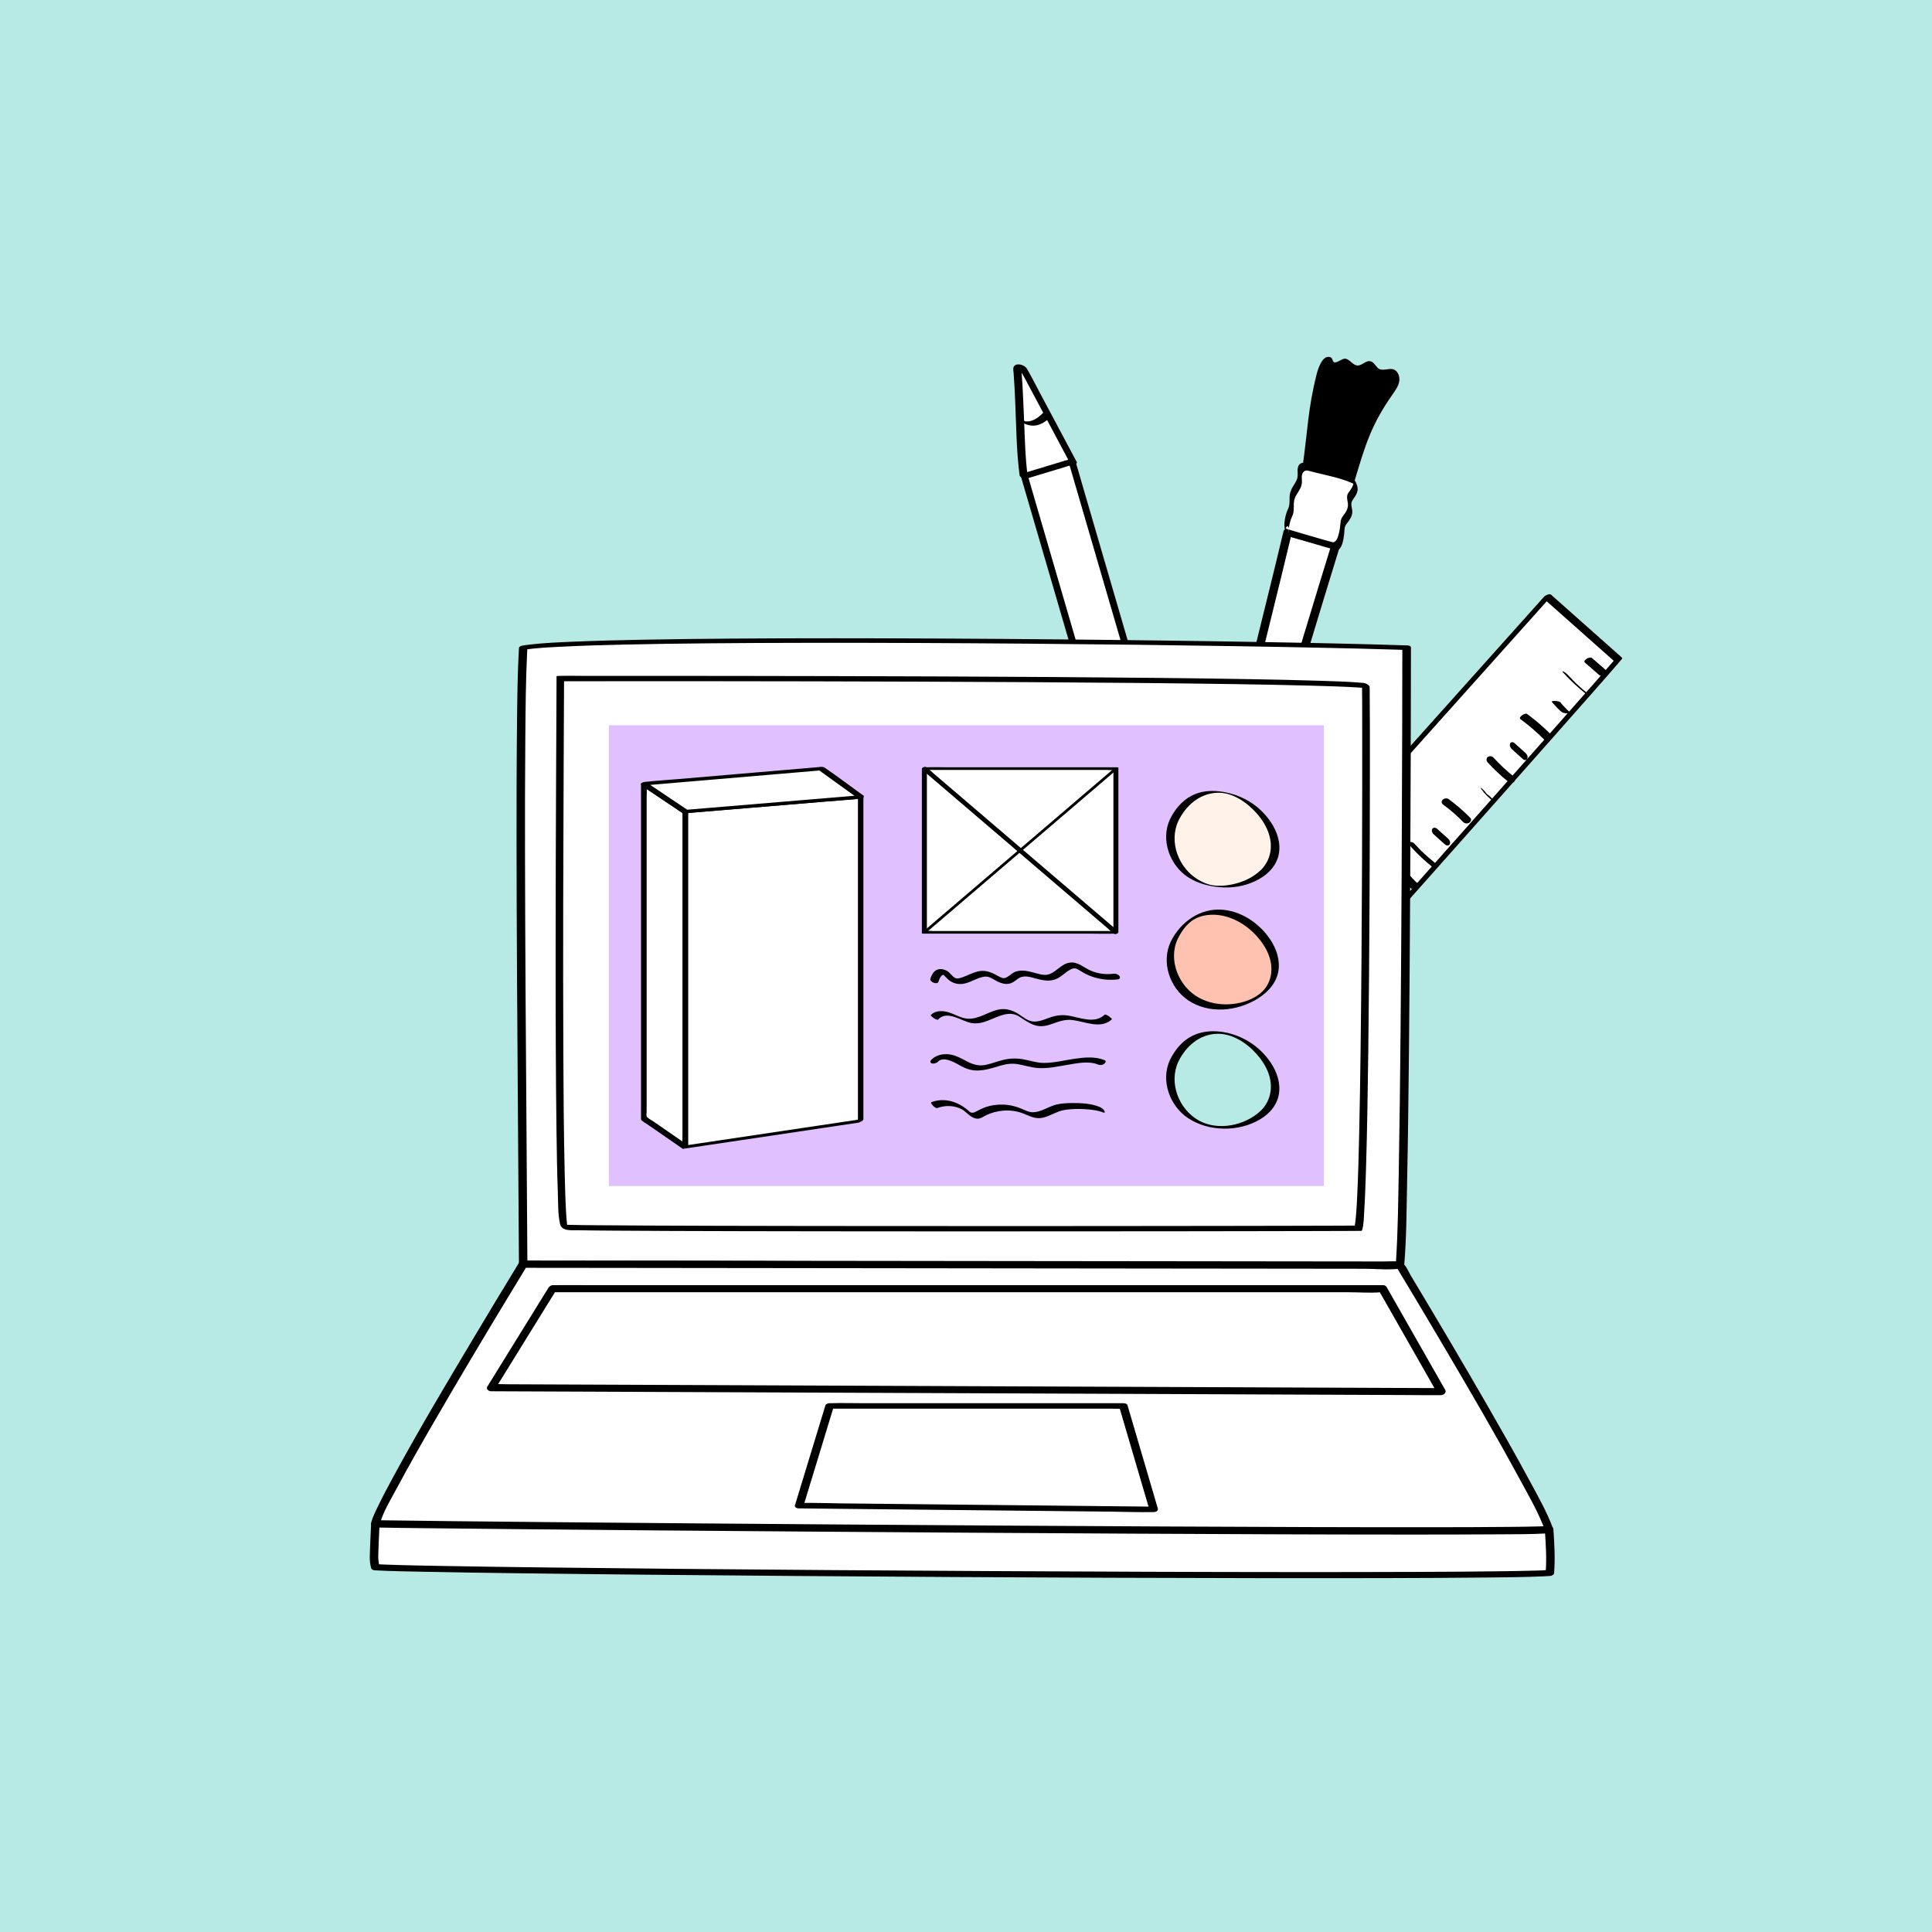 <?xml version="1.0" encoding="UTF-8"?>
<svg id="Layer_1" data-name="Layer 1" xmlns="http://www.w3.org/2000/svg" viewBox="0 0 900 900">
  <defs>
    <style>
      .cls-1 {
        fill: #ffc1b0;
      }

      .cls-2 {
        fill: #fff;
      }

      .cls-3 {
        fill: #e0c0ff;
      }

      .cls-4 {
        fill: #b7eae5;
      }

      .cls-5 {
        fill: #fff3e9;
      }
    </style>
  </defs>
  <rect class="cls-4" width="900" height="900"/>
  <g>
    <g>
      <g>
        <g>
          <rect class="cls-2" x="511.02" y="212.26" width="23.2" height="247.78" transform="translate(-73.21 159.76) rotate(-16.26)"/>
          <path d="M548.04,459.04c-.74-2.53-1.47-5.05-2.21-7.58-1.98-6.8-3.97-13.6-5.95-20.41-2.88-9.88-5.76-19.76-8.64-29.64-3.45-11.82-6.89-23.64-10.34-35.46-3.69-12.65-7.38-25.3-11.07-37.95-3.57-12.24-7.14-24.49-10.71-36.73-3.13-10.72-6.25-21.45-9.38-32.17-2.35-8.07-4.71-16.14-7.06-24.22-1.23-4.22-2.46-8.44-3.69-12.66-.08-.26-.29-.67-.27-.94,0-.07-.05-.18-.11-.08.13-.21,1.24-.36,1.46-.43,5.56-1.62,11.11-3.23,16.67-4.85,1.38-.4,2.75-.8,4.13-1.2-1.22-.49-2.44-.98-3.65-1.47.74,2.53,1.47,5.05,2.21,7.58,1.98,6.8,3.97,13.6,5.95,20.41,2.88,9.88,5.76,19.76,8.64,29.64,3.45,11.82,6.89,23.64,10.34,35.46,3.69,12.65,7.38,25.3,11.07,37.95,3.57,12.24,7.14,24.49,10.71,36.73,3.13,10.72,6.25,21.45,9.38,32.17,2.35,8.07,4.71,16.14,7.06,24.22,1.23,4.22,2.46,8.44,3.69,12.66.08.26.29.67.27.94,0,.07.05.18.11.08-.13.21-1.24.36-1.46.43-5.56,1.62-11.11,3.23-16.67,4.85-1.38.4-2.75.8-4.13,1.2-.33.1,1.1.75,1.2.79.54.23,1.74.89,2.37.71,6.49-1.89,12.99-3.78,19.48-5.66.93-.27,1.86-.54,2.79-.81l.09-.04c-.62-2.13-1.24-4.26-1.86-6.39-1.68-5.77-3.36-11.53-5.05-17.3-2.5-8.56-4.99-17.11-7.49-25.67-3.03-10.4-6.07-20.8-9.1-31.21-3.32-11.39-6.64-22.78-9.97-34.17-3.35-11.5-6.71-22.99-10.06-34.49-3.13-10.72-6.25-21.44-9.38-32.16-2.65-9.09-5.3-18.18-7.95-27.27-1.9-6.51-3.8-13.03-5.7-19.54-.9-3.09-1.75-6.2-2.7-9.27-.04-.13-.08-.26-.11-.39-.18-.62-3.07-1.64-3.65-1.47-6.49,1.89-12.99,3.78-19.48,5.66-.93.27-1.86.54-2.79.81l-.09.04c.62,2.13,1.24,4.26,1.86,6.39,1.68,5.77,3.36,11.53,5.05,17.3,2.5,8.56,4.99,17.11,7.49,25.67,3.03,10.4,6.07,20.8,9.1,31.21,3.32,11.39,6.64,22.78,9.97,34.17,3.35,11.5,6.71,22.99,10.06,34.49,3.13,10.72,6.25,21.44,9.38,32.16,2.65,9.09,5.3,18.18,7.95,27.27,1.9,6.51,3.8,13.03,5.7,19.54.9,3.09,1.75,6.2,2.7,9.27.04.13.08.26.11.39.14.47,1.38.8,1.78.95.16.06,1.97.52,1.96.48Z"/>
        </g>
        <g>
          <path class="cls-2" d="M476.89,221.88c-1.53-11.42-1.87-37.92-2.93-49.35-.16-1.73,1.91-2.36,2.74-.84l23.08,43.26-22.89,6.92Z"/>
          <path d="M478.78,222.33c-1.23-9.33-1.39-18.83-1.79-28.22-.21-4.93-.41-9.86-.69-14.78-.11-1.97-.29-3.94-.41-5.91-.03-.44.13-.8.15-1.2l.15-.14c.51-.34.08-.52-1.28-.53,0,0,0,0,0,0,.01.09.11.19.15.28.56,1.45,1.52,2.85,2.25,4.22,1.39,2.61,2.79,5.23,4.18,7.84,3.41,6.39,6.82,12.79,10.23,19.18,2.09,3.91,4.18,7.83,6.26,11.74l.32-.88c-6.67,2.02-13.33,4.03-20,6.05-.96.29-1.93.58-2.89.87-.88.27-.2,1.11.23,1.44.68.52,1.83.9,2.69.64,6.67-2.02,13.33-4.03,20-6.05.96-.29,1.93-.58,2.89-.87.44-.13.53-.5.32-.88-5.43-10.17-10.85-20.35-16.28-30.52-2.23-4.17-4.37-8.41-6.69-12.53-.69-1.22-1.91-1.99-3.28-2.25-1.08-.2-2.45-.09-3.03.99-.45.84-.17,1.96-.09,2.86.37,4.65.57,9.32.77,13.98.49,11.24.55,22.62,2.03,33.79.17,1.25,3.97,2.24,3.79.88Z"/>
        </g>
        <path d="M485.92,192.3c-1.7,1.8-3.77,3.38-6.24,3.9-.79.17-1.68.16-2.24.06-.07-.01-.46-.12-.05,0-.07-.02-.15-.04-.22-.06.53.19.14.05.04,0,.11.05.45.2.15.06-.21-.1.48.27.15.07.11.07.34.24.11.06-.16-.12.26.23.05.04-.07-.07-.15-.13-.23-.19-.68-.6-1.67-1.05-2.56-1.22-.17-.03-.59-.13-.68.07s.28.49.38.58c1.95,1.71,4.83,2.82,7.43,2.58,3-.28,5.52-2.11,7.54-4.24.32-.34-1.41-1.24-1.59-1.32-.41-.19-1.61-.84-2.03-.4h0Z"/>
        <g>
          <path class="cls-2" d="M546.16,458.32c.48,2.31,2.14,7.34,2.86,9.8,1.69-.03,21.08-5.9,22.34-6.26-.78-2.68-2.11-7.25-2.92-10.02-4.82,1.4-22.27,6.48-22.27,6.48Z"/>
          <path d="M544.37,458.26c.71,3.33,1.9,6.55,2.86,9.8.27.91,1.14,1.86,2.17,1.82,1.47-.07,2.96-.58,4.37-.95,2.43-.65,4.86-1.35,7.28-2.05,3.72-1.08,7.42-2.21,11.13-3.29.7-.2,1.19-.91.97-1.65-.97-3.34-1.95-6.68-2.92-10.02-.3-1.02-1.44-2.12-2.62-1.78-7.42,2.16-14.85,4.32-22.27,6.48-2.26.66-.24,3.97,1.65,3.42,7.42-2.16,14.85-4.32,22.27-6.48-.87-.59-1.74-1.18-2.62-1.78.97,3.34,1.95,6.68,2.92,10.02l.97-1.65c-3.63,1.06-7.25,2.16-10.88,3.22-2.4.7-4.81,1.39-7.23,2.05-.89.24-1.77.48-2.66.69-.31.07-.61.14-.92.21s-.74.08-.21.06c.72.61,1.45,1.21,2.17,1.82-.96-3.26-2.15-6.48-2.86-9.8-.42-1.96-4.11-2.58-3.59-.13Z"/>
        </g>
        <g>
          <path class="cls-2" d="M549.08,468.32c1.5,5.82,4.3,16.67,5.73,19.66,1.88.62,20.41-5.66,21.67-6.03-1.53-6.79-3.06-13.01-5.13-20.11-4.82,1.4-22.27,6.48-22.27,6.48Z"/>
          <path d="M547.9,467.04c1.07,4.14,2.14,8.27,3.32,12.38.52,1.83,1.07,3.66,1.69,5.46.21.6.42,1.19.67,1.77.41.95,1.12,2.53,2.14,2.94.62.25,1.44.02,2.07-.09,1.28-.24,2.55-.58,3.81-.92,3.16-.86,6.3-1.84,9.42-2.83,2.2-.7,4.39-1.48,6.61-2.14.07-.11.08-.23.03-.35-1.53-6.75-3.19-13.46-5.13-20.11-.18-.62-1.46-3.18-2.33-2.93-7.42,2.16-14.85,4.32-22.27,6.48-.26.08,1.36,3.56,2.3,3.28,7.42-2.16,14.85-4.32,22.27-6.48l-2.33-2.93c1.93,6.65,3.6,13.36,5.13,20.11l.03-.35c-3.51,1.04-6.97,2.27-10.47,3.35-2.32.71-4.64,1.41-6.99,2-1.12.28-2.89,1-4.07.67l2.08,2.63c-1.27-2.72-1.98-5.75-2.78-8.63-.99-3.56-1.92-7.14-2.85-10.72-.22-.86-.84-1.7-1.44-2.34-.18-.19-1.13-1.06-.92-.24Z"/>
        </g>
      </g>
      <g>
        <g>
          <path class="cls-2" d="M509.75,582.08s230.5-258.61,244.03-274.89c-12.08-10.72-25.89-22.99-32.94-29.24-15.8,17.8-233.15,259.79-244.03,274.89,12.82,11.38,32.94,29.24,32.94,29.24Z"/>
          <path d="M511.28,582.11c2.06-2.31,4.12-4.63,6.19-6.94,5.63-6.32,11.26-12.63,16.89-18.95,8.36-9.39,16.72-18.77,25.08-28.16,10.26-11.52,20.52-23.04,30.77-34.56,11.32-12.72,22.64-25.44,33.96-38.16,11.55-12.98,23.1-25.97,34.64-38.96,10.94-12.31,21.88-24.63,32.81-36.94,9.5-10.7,19-21.41,28.48-32.13,7.21-8.14,14.41-16.29,21.6-24.45,4.13-4.69,8.27-9.37,12.34-14.12.51-.59,1.01-1.18,1.51-1.78.18-.22.15-.49-.05-.67-10.98-9.75-21.96-19.5-32.94-29.24-.74-.66-2.73.31-3.25.89-3.33,3.76-6.69,7.49-10.04,11.24-6.44,7.19-12.88,14.38-19.32,21.57-8.74,9.76-17.48,19.52-26.22,29.28-10.3,11.5-20.6,23.01-30.89,34.52-11.14,12.46-22.27,24.91-33.4,37.38-11.18,12.53-22.36,25.06-33.53,37.6-10.44,11.72-20.86,23.44-31.28,35.18-8.97,10.11-17.93,20.23-26.86,30.38-6.77,7.68-13.52,15.38-20.22,23.12-3.84,4.44-7.73,8.86-11.39,13.45-.38.48-.76.95-1.11,1.45-.16.23-.16.48.05.67,10.09,8.96,20.18,17.92,30.27,26.87.89.79,1.78,1.58,2.67,2.37s4.36-1.01,3.43-1.83c-7.88-6.99-15.75-13.99-23.63-20.98-3.1-2.76-6.21-5.51-9.31-8.27l.05.67c.95-1.31,2-2.55,3.03-3.79,1.97-2.37,3.5-4.16,5.57-6.56,6.05-7.04,12.16-14.02,18.28-20.99,8.48-9.65,16.98-19.28,25.5-28.89,10.13-11.44,20.29-22.87,30.45-34.29,11.03-12.4,22.08-24.79,33.13-37.17,11.21-12.56,22.42-25.11,33.64-37.66,10.52-11.77,21.04-23.53,31.57-35.29,9.21-10.28,18.41-20.57,27.62-30.85,7.02-7.84,14.04-15.68,21.06-23.52,4.17-4.65,8.34-9.31,12.5-13.97.49-.54.97-1.09,1.46-1.64l-3.25.89c10.98,9.75,21.96,19.5,32.94,29.24l-.05-.67c-.18.22-.69.81-.4.48-.26.31-.53.62-.8.93-.71.83-1.43,1.66-2.15,2.48-2.09,2.4-4.18,4.79-6.28,7.18-6.56,7.48-13.15,14.93-19.74,22.38-9.01,10.19-18.03,20.37-27.06,30.54-10.64,11.99-21.29,23.98-31.94,35.97-11.48,12.92-22.95,25.83-34.44,38.74-11.44,12.87-22.89,25.73-34.34,38.6-10.52,11.82-21.04,23.64-31.56,35.46-8.89,9.98-17.78,19.97-26.67,29.95-6.36,7.14-12.72,14.28-19.08,21.41-2.99,3.35-5.99,6.7-8.97,10.06-.13.14-.25.29-.38.43-.52.58-.35,1.03.43,1.09.82.07,2.08-.42,2.64-1.04Z"/>
        </g>
        <g>
          <path d="M515.55,571.69c-.28-.2-.56-.4-.82-.61l.39.32c-.8-.65-1.53-1.38-2.17-2.18l.33.42c-.18-.22-.35-.45-.51-.68-.29-.41-.67-.78-1.16-.94-.38-.13-.92-.14-1.27.11-.8.58-.81,1.78-.27,2.55,1.17,1.64,2.58,3.06,4.23,4.2.35.24.88.37,1.3.26s.79-.43.93-.83c.34-.99-.16-2.04-.99-2.62h0Z"/>
          <path d="M524.69,562.71c-.2-.16-.41-.33-.61-.49-.11-.09-.23-.18-.34-.28-.13-.1-.16-.14-.02-.01-.4-.34-.8-.67-1.2-1.01-.81-.7-1.61-1.42-2.39-2.16-1.55-1.45-3.03-2.97-4.46-4.53-.55-.61-1.78-.97-2.34-.17-.59.85-.21,1.95.43,2.65,3.01,3.31,6.29,6.34,9.79,9.13.68.54,1.86.37,2.15-.52.33-1.03-.24-1.98-1.02-2.6h0Z"/>
          <path d="M531.92,553.18c-1.72-1.54-3.43-3.08-5.15-4.62-.36-.32-.84-.53-1.3-.65-.43-.11-1.02-.17-1.45-.03-.29.09-.7.25-.75.6s.13.66.39.89c1.72,1.54,3.43,3.08,5.15,4.62.36.32.84.53,1.3.65.43.11,1.02.17,1.45.03.29-.09.7-.25.75-.6s-.13-.66-.39-.89h0Z"/>
          <path d="M541.38,543.32c-3.11-3.17-6.48-6.09-10.05-8.72-.69-.51-1.88-.91-2.71-.54s-.3,1.2.21,1.58c3.47,2.55,6.37,5.07,9.39,8.15.65.66,1.75,1.08,2.68.93.79-.13,1.07-.79.48-1.39h0Z"/>
        </g>
        <g>
          <path d="M553.02,533.18c-.17-.11-.33-.23-.49-.35l.24.18c-1.16-.88-2.18-1.93-3.02-3.11-.19-.26-.73-.35-1-.38-.49-.04-1.07.03-1.54.18-.38.13-.85.3-1.1.63-.18.24-.26.46-.07.73,1.02,1.44,2.3,2.65,3.74,3.65.17.09.36.14.55.16.23.05.46.06.7.04.49-.02,1.07-.14,1.5-.37.28-.15.72-.36.81-.7.08-.32-.07-.48-.32-.66h0Z"/>
          <path d="M562.3,523.96c-3.36-2.68-6.51-5.63-9.4-8.81-.61-.67-1.94-.39-2.61.02-.59.36-1.44,1.21-.8,1.92,2.89,3.18,6.04,6.13,9.4,8.81.73.58,1.84.45,2.61-.02.48-.3,1.56-1.31.8-1.92h0Z"/>
          <path d="M567.94,513.13c-1.72-1.54-3.43-3.08-5.15-4.62-.37-.33-.82-.61-1.33-.67-.4-.04-.92.06-1.2.37-.65.73-.36,1.9.32,2.52,1.72,1.54,3.43,3.08,5.15,4.62.37.33.82.61,1.33.67.4.04.92-.06,1.2-.37.65-.73.36-1.9-.32-2.52h0Z"/>
          <path d="M577.27,503.29c-3.13-3.19-6.51-6.15-10.12-8.8-.61-.45-1.75-.78-2.18.09s.29,1.97.96,2.46c1.71,1.25,3.36,2.57,4.97,3.96.38.33.76.67,1.14,1.01.04.03.4.36.2.18-.18-.16.1.09.13.12.2.18.39.37.59.55.78.74,1.55,1.49,2.3,2.26.54.56,1.63,1.22,2.35.57s.19-1.85-.35-2.39h0Z"/>
        </g>
        <g>
          <path d="M588.51,492c-.48-.33-.94-.69-1.38-1.08l.29.26c-.8-.71-1.51-1.51-2.13-2.39-.23-.33-.74-.48-1.12-.52-.49-.05-1.09.07-1.52.31-.38.21-.81.52-.97.95-.14.38-.13.73.11,1.07,1.03,1.45,2.33,2.71,3.79,3.72.36.25.91.3,1.33.26.48-.05,1.07-.25,1.44-.57.3-.26.64-.62.65-1.05,0-.4-.16-.72-.5-.95h0Z"/>
          <path d="M598.06,483.46c-3.33-2.65-6.43-5.56-9.29-8.71-.4-.44-1.59-.02-2.06.13-.14.04-2.03.76-1.78,1.04,2.93,3.22,6.1,6.2,9.5,8.91.18.14.8.03.96,0,.5-.08,1.02-.22,1.49-.41.23-.09,1.61-.61,1.17-.97h0Z"/>
          <path d="M604.3,472.62c-1.72-1.54-3.43-3.08-5.15-4.62-.15-.13-.5-.02-.64.01-.45.11-.91.3-1.33.5s-.86.41-1.24.69c-.06.05-.54.38-.43.48,1.72,1.54,3.43,3.08,5.15,4.62.15.13.5.02.64-.01.45-.11.91-.3,1.33-.5s.86-.41,1.24-.69c.06-.05.54-.38.43-.48h0Z"/>
          <path d="M613.56,462.51c-3.11-3.17-6.49-6.06-10.07-8.69-.75-.55-2.19-.31-2.82.32-.28.28-.54.66-.47,1.08.08.45.34.69.7.95.28.21.21.15.45.33.21.16.43.32.64.49.4.31.8.62,1.2.94.84.67,1.66,1.36,2.47,2.06,1.6,1.39,3.14,2.84,4.62,4.36.67.69,2,.7,2.78.21.73-.45,1.19-1.33.49-2.05h0Z"/>
        </g>
        <g>
          <path d="M624.27,451.4c-.7-.48-1.35-1.03-1.95-1.62l.26.26c-.57-.57-1.09-1.19-1.56-1.85-.23-.33-.67-.5-1.06-.56-.48-.08-1.09,0-1.54.18-.39.17-.85.42-1.06.81-.17.32-.23.68,0,1,1.02,1.44,2.31,2.72,3.76,3.73.37.25.85.34,1.29.33.48-.01,1.08-.16,1.49-.44.32-.22.7-.52.75-.93.05-.37-.08-.7-.4-.92h0Z"/>
          <path d="M633.55,442.33c-3.36-2.68-6.51-5.63-9.4-8.81-.23-.26-.81-.27-1.11-.24-.49.04-1.06.24-1.46.51-.57.38-1.35,1.14-.73,1.82,2.89,3.18,6.04,6.13,9.4,8.81.69.55,1.92.17,2.57-.27.47-.31,1.46-1.24.73-1.82h0Z"/>
          <path d="M639.71,432.01c-1.72-1.54-3.43-3.08-5.15-4.62-.38-.34-.82-.56-1.32-.66-.44-.08-1.05-.08-1.47.12-.34.16-.71.43-.76.83s.1.79.4,1.05c1.72,1.54,3.43,3.08,5.15,4.62.38.34.82.56,1.32.66.44.08,1.05.08,1.47-.12.34-.16.71-.43.76-.83s-.1-.79-.4-1.05h0Z"/>
          <path d="M649.12,421.51c-3.12-3.18-6.5-6.08-10.09-8.72-.79-.58-2.22-.26-2.79.49-.65.86-.41,1.76.41,2.36.43.32.86.64,1.29.97-.15-.12-.02-.01.06.04.09.07.19.15.28.22.21.17.42.33.63.5.84.67,1.66,1.36,2.47,2.06,1.6,1.39,3.14,2.84,4.62,4.36.7.72,2.03.74,2.81.12s1.04-1.66.31-2.41h0Z"/>
        </g>
        <g>
          <path d="M660.66,411.71c-.62-.43-1.17-.98-1.7-1.51l.32.31c-.81-.8-1.58-1.63-2.34-2.48-.59-.66-1.18-1.33-1.69-2.05-.58-.82-1.92-.84-2.7-.33s-1.3,1.51-.69,2.37c.81,1.14,1.79,2.18,2.74,3.2.64.68,1.29,1.34,1.96,1.99.43.41.86.82,1.35,1.16.82.57,2.1.44,2.79-.29.31-.33.59-.76.56-1.23s-.21-.88-.59-1.15h0Z"/>
          <path d="M668.05,401.61c-1.66-1.32-3.27-2.71-4.81-4.15-.38-.36-.76-.72-1.13-1.08-.08-.08-.17-.16-.25-.24-.18-.17.22.23-.05-.05-.18-.19-.37-.37-.55-.56-.75-.77-1.49-1.55-2.21-2.34-.43-.47-1.48-1.36-2.14-.79-.65.57.09,1.78.5,2.23,3.01,3.31,6.28,6.39,9.78,9.18.46.37,1.57,1,1.94.17.34-.79-.48-1.91-1.05-2.36h0Z"/>
          <path d="M674.68,390.76c-1.72-1.54-3.43-3.08-5.15-4.62-.33-.3-.79-.56-1.25-.57-.38-.01-.83.16-1.03.5-.5.85-.06,1.98.62,2.6,1.72,1.54,3.43,3.08,5.15,4.62.33.3.79.56,1.25.57.38.01.83-.16,1.03-.5.5-.85.06-1.98-.62-2.6h0Z"/>
          <path d="M684.9,380.97c-3.11-3.17-6.49-6.08-10.07-8.72-.77-.57-2.19-.35-2.81.35-.68.77-.51,1.66.28,2.24.84.62,1.67,1.25,2.49,1.9.09.07.09.07,0,0l.14.11c.09.08.19.15.28.23.21.17.41.34.62.51.41.34.82.69,1.23,1.04,1.6,1.39,3.14,2.84,4.62,4.36.69.71,1.98.78,2.79.23.74-.51,1.16-1.52.44-2.26h0Z"/>
        </g>
        <g>
          <path d="M693.54,370.55c-.08-.06-.17-.12-.25-.17-.05-.04-.3-.22-.12-.08s-.06-.05-.11-.09c-.07-.06-.14-.11-.21-.17-.08-.06-.15-.13-.23-.19-.14-.11.3.27.17.15-.04-.03-.08-.07-.11-.1-.07-.06-.13-.12-.2-.18-.21-.19.18.18.19.19-.04-.04-.07-.07-.11-.11-.06-.06-.13-.13-.19-.19-.03-.03.42.43.24.25-.03-.04-.07-.07-.1-.11s-.07-.07-.1-.11c-.03-.03.4.45.24.26-.07-.08-.13-.15-.2-.23-.15-.17.21.25.19.23-.03-.04-.06-.08-.1-.12-.06-.07-.11-.14-.17-.21-.04-.05-.17-.23.01.02s.05.07.01.02c-.06-.08-.12-.16-.18-.25-.27-.38-.59-.75-.91-1.09s-.66-.69-1.02-.98c-.08-.06-.44-.4-.54-.3v.1c.06.16.15.32.26.46.85,1.2,1.82,2.31,2.86,3.34.88.87,1.82,1.69,2.83,2.39.08.06.31.22.29,0-.04-.12-.1-.22-.18-.32-.1-.16-.21-.31-.33-.46-.32-.4-.67-.79-1.03-1.15-.29-.28-.58-.56-.91-.79h0Z"/>
          <path d="M705.14,361.74c-3.36-2.68-6.51-5.63-9.4-8.81-.63-.7-2.01-.94-2.74-.24-.78.75-.58,1.81.09,2.55,2.89,3.18,6.04,6.13,9.4,8.81.74.59,1.94,1.02,2.74.24.69-.67.7-1.92-.09-2.55h0Z"/>
          <path d="M710.6,350.74c-1.72-1.54-3.43-3.08-5.15-4.62-.6-.54-1.72-.57-2.01.31-.32.98.2,1.99.92,2.63,1.72,1.54,3.43,3.08,5.15,4.62.6.54,1.72.57,2.01-.31.32-.98-.2-1.99-.92-2.63h0Z"/>
          <path d="M723.06,342.71c-3.63-3.69-7.62-7.13-11.79-10.2-.24-.17-.83,0-1.05.07-.47.15-.97.44-1.35.76-.4.35-1.26,1.16-.61,1.64,4.04,2.97,7.91,6.31,11.42,9.89.54.55,1.63-.02,2.15-.36.3-.2,1.74-1.28,1.22-1.8h0Z"/>
        </g>
        <g>
          <path d="M731.58,331.93c-.97-.67-1.8-1.55-2.61-2.4-.77-.8-1.52-1.61-2.21-2.48-.15-.19-.7-.29-.9-.33-.49-.11-1.03-.17-1.53-.18-.39,0-.84-.04-1.21.09-.15.05-.38.11-.23.3.69.86,1.45,1.68,2.21,2.48.81.85,1.65,1.73,2.61,2.4.26.18.59.26.9.33.49.11,1.03.17,1.53.18.39,0,.84.04,1.21-.09.09-.03.45-.15.23-.3h0Z"/>
          <path d="M739.06,322.58c-.41-.33-.82-.65-1.22-.99-.18-.15-.36-.3-.53-.45,0,0-.4-.34-.2-.17.19.16-.1-.08-.13-.11-.79-.68-1.57-1.38-2.33-2.1-.02-.02-.28-.26-.14-.13s-.12-.11-.14-.14c-.19-.18-.38-.36-.56-.54-.37-.36-.75-.73-1.11-1.11-.78-.79-1.28-1.32-2-2.11-.63-.69-1.37-1.34-2.2-1.79-.11-.06-.5-.31-.61-.18s.26.52.3.56c3.21,3.53,6.7,6.81,10.43,9.78.37.29.75.59,1.16.82.06.03.48.29.61.18.26-.23-1.27-1.49-1.33-1.54h0Z"/>
          <path d="M748.37,312.42c-2.25-2.01-4.57-3.93-6.82-5.94-.25-.22-.81-.17-1.09-.13-.48.08-1.03.3-1.43.59-.47.33-1.38,1.12-.73,1.7,2.25,2.01,4.57,3.93,6.82,5.94.25.22.81.17,1.09.13.48-.08,1.03-.3,1.43-.59.47-.33,1.38-1.12.73-1.7h0Z"/>
        </g>
      </g>
      <g>
        <g>
          <path class="cls-2" d="M542.78,501.13c-3.28-.83-3.55-9.17,3.97-38.95,17.06-67.55,48.14-193.28,53.05-214.1,10.01,2.66,22.42,5.96,22.42,5.96,0,0-42.3,136.68-61.13,211.22-7.05,27.91-13.55,37.07-18.31,35.87Z"/>
          <path d="M542.87,499.49c.79.21.34.1.15.02-.16-.07.56.35.16.07-.36-.26.4.36.1.08-.25-.22-.18-.29,0,.04-.13-.25-.42-.92-.25-.4-.12-.35-.22-.7-.29-1.07-.04-.19-.07-.39-.1-.59-.04-.27-.06-.55-.04-.34-.04-.56-.06-1.12-.06-1.68,0-1.4.11-2.81.25-4.2,1.08-10.44,3.86-20.73,6.42-30.89,4.79-18.98,9.54-37.97,14.27-56.96,5.23-20.96,10.43-41.92,15.62-62.88,4.57-18.45,9.12-36.89,13.66-55.35,2.81-11.45,5.64-22.89,8.37-34.36.17-.72.34-1.43.51-2.15-.65.3-1.3.6-1.95.9,7.47,1.98,14.94,3.97,22.42,5.96l-1.76-2.4c-2.06,6.65-4.09,13.31-6.13,19.97-5.02,16.44-9.98,32.89-14.9,49.36-6.32,21.18-12.56,42.38-18.67,63.63-6,20.87-11.88,41.77-17.43,62.76-2.93,11.07-5.4,22.32-9.21,33.14-1.5,4.26-3.16,8.57-5.52,12.44-.66,1.09-1.53,2.32-2.47,3.31-.19.2-.39.4-.6.59-.32.3.1-.03-.35.28-.19.13-.38.27-.57.39-.09.06-.19.1-.28.16-.41.25.22-.07-.05.03-.18.07-.37.12-.55.18-.38.14.38.06-.15.03-.22-.01-.74-.11-.1.03-.17-.04-.34-.05-.51-.09-.9-.22-1.96.36-2.05,1.32-.09,1.07.97,1.76,1.86,1.98,5.58,1.34,9.35-5.98,11.29-9.92,5.14-10.48,7.72-22.07,10.62-33.3,2.55-9.87,5.2-19.72,7.9-29.55,2.96-10.78,5.99-21.55,9.05-32.31,3.15-11.05,6.34-22.09,9.56-33.11,3.13-10.72,6.29-21.42,9.47-32.12,2.86-9.62,5.74-19.24,8.64-28.86,2.39-7.94,4.79-15.87,7.21-23.81,1.71-5.6,3.42-11.2,5.14-16.8.8-2.62,1.65-5.23,2.42-7.85.03-.11.07-.22.1-.34.39-1.26-.67-2.11-1.76-2.4-7.47-1.99-14.94-3.98-22.42-5.96-.62-.16-1.78.16-1.95.9-2.48,10.52-5.08,21.01-7.66,31.51-4.48,18.24-8.98,36.47-13.49,54.71-5.26,21.26-10.54,42.52-15.84,63.77-4.88,19.58-9.77,39.15-14.7,58.71-2.67,10.61-5.54,21.26-7.04,32.11-.39,2.78-.73,5.63-.52,8.44.13,1.73.43,3.59,1.66,4.91.64.69,1.44,1.05,2.33,1.29s1.96-.37,2.05-1.32c.09-1.08-.97-1.74-1.86-1.98Z"/>
        </g>
        <g>
          <path class="cls-2" d="M601.08,238.6c1.35-2.68.03-5.59,1.19-8.35.88-2.1,2.42-3.72,3.06-5.9.62-2.13-.66-5.27,1.3-6.56,1.11-.73,1.48-.46,2.88-.09,7.39,1.93,11.3,2.43,18.45,5.09,1.13.42,2.45,1.01,2.93,1.66,2.08,2.77-1.8,6.43-2.19,7.58-.65,1.95.76,4.07.14,6.03-1.12,3.53-3.13,4.27-3.3,6.05-.16,1.75-.62,9.55-3.51,10.35-.46.13-22.23-6.37-22.23-6.37-1.15-.97-.07-6.79,1.28-9.48Z"/>
          <path d="M602.05,240.27c1.21-2.68.1-5.66,1.19-8.35.92-2.26,2.87-4.13,3.2-6.63.23-1.78-.65-4.49,1.08-5.71,1-.71,1.87-.33,2.96-.04,1.46.38,2.92.74,4.38,1.09,4.91,1.17,9.95,2.25,14.61,4.25.25.11.51.22.76.35.46.24,1.02.96.53-.07-.45-.95-.22-.37-.29.09-.03.19-.08.38-.14.56-.31,1.03-.9,1.95-1.5,2.82-.35.51-.81,1.03-1.06,1.61-.43,1.02-.21,2.25-.02,3.3.25,1.42.32,2.47-.25,3.82-.43,1.02-1.04,1.91-1.72,2.78-.86,1.12-1.18,1.96-1.31,3.34-.15,1.68-.36,3.37-.77,5.02-.33,1.33-.8,3.18-2.07,3.94-.54.32-.78.16-1.54-.04-1.04-.27-2.07-.56-3.1-.85-3.02-.85-6.03-1.73-9.04-2.62-2.7-.79-5.39-1.59-8.08-2.39-.23-.07-.48-.18-.72-.21-.94-.12,1.84-3.61,1.17,2.02.05-.41-.04-.87-.02-1.28.13-2.29.74-4.72,1.74-6.79.29-.59-.51-1.87-.8-2.36-.12-.2-.9-1.5-1.15-.99-.99,2.04-1.55,4.37-1.73,6.62-.16,1.99.2,4.76,1.88,6.1.44.35,1,.44,1.54.6,1.18.35,2.36.7,3.54,1.05,3.35.99,6.7,1.98,10.05,2.95,1.49.43,2.97.86,4.46,1.27.85.24,1.75.58,2.63.69,2.73.34,3.42-5.29,3.67-7.05.19-1.34.03-3.11.65-4.34.4-.79,1.07-1.45,1.57-2.17.73-1.07,1.43-2.35,1.58-3.65s-.27-2.43-.4-3.65c-.14-1.27.23-1.93.91-2.9,1.14-1.64,2.33-3.43,1.93-5.52-.26-1.37-.95-2.81-1.83-3.89s-2.13-1.56-3.35-2.02c-2.75-1.05-5.58-1.91-8.44-2.64-3.03-.78-6.08-1.44-9.11-2.22-1.24-.32-2.57-.98-3.77-.24-1.07.66-1.34,1.76-1.39,2.95-.05,1.27.19,2.58-.15,3.83-.41,1.52-1.36,2.81-2.15,4.15-.85,1.44-1.36,2.82-1.43,4.5-.08,1.93.16,3.78-.66,5.6-.27.61.5,1.86.8,2.36.11.19.92,1.51,1.15.99Z"/>
        </g>
        <path d="M606.81,217.22c2.39-16.59,2.38-26.26,6.44-42.53.83-3.34,2.55-8.15,5.26-8.42,2.71-.27,1.79,2.1,3.06,2.49,1.27.4,3.77-1.86,5.1-1.67,2.19.31,3.49,3.07,5.7,3.17,2.12.09,3.82-2.37,5.9-2,1.57.28,2.39,1.98,3.51,3.11,1.88,1.9,5.19-.08,7.36.7,2.17.78,3.09,3.51,2.64,5.77s-1.88,4.18-3.2,6.07c-9.9,14.18-12.57,23.42-17.53,39.98"/>
      </g>
    </g>
    <g>
      <g>
        <g>
          <path class="cls-2" d="M243.69,588.9c-.48-87.58-2.26-248.75,0-287.19,35.15-5.94,333.69-2.69,411.56,0,0,38.44-.49,256.87-3.11,287.65-62.19,1.68-346.26-2.38-408.45-.46Z"/>
          <path d="M245.68,588.7c-.11-19.45-.25-38.91-.39-58.36-.16-22.05-.32-44.1-.45-66.14-.13-21.82-.23-43.64-.27-65.45-.03-18.76-.02-37.52.15-56.28.11-12.66.21-25.34.81-38,.05-.98.1-1.97.15-2.95-.63.41-1.26.83-1.89,1.24,5.7-.95,11.54-1.18,17.3-1.48,9.85-.51,19.7-.79,29.56-1.01,13.11-.3,26.22-.47,39.33-.59,15.49-.15,30.97-.21,46.46-.23,16.82-.02,33.64,0,50.47.07,17.33.07,34.66.18,52,.32,17.03.14,34.05.32,51.08.52,15.67.19,31.33.41,47,.67,13.55.22,27.1.47,40.65.76,10.41.22,20.82.47,31.23.79,1.98.06,3.97.13,5.95.19l-1.56-.87c0,13.5-.03,27-.07,40.5-.06,21.62-.14,43.25-.25,64.87-.13,24.54-.29,49.08-.51,73.63-.2,21.71-.44,43.42-.84,65.12-.25,13.66-.38,27.37-1.25,41.01-.05.84-.11,1.68-.18,2.52.63-.41,1.26-.83,1.89-1.24-.38.01.19.05-.2,0-.18-.02-.38,0-.56.01-.42.01-.83.02-1.25.03-.89.02-1.77.04-2.66.06-1.89.04-3.78.07-5.66.09-4.51.06-9.02.1-13.53.13-11.46.08-22.92.08-34.38.07-14.1-.01-28.2-.06-42.3-.12-15.77-.07-31.55-.16-47.32-.25-16.69-.1-33.38-.21-50.07-.32-16.78-.11-33.57-.22-50.35-.32-16.13-.1-32.26-.19-48.39-.26-14.49-.06-28.99-.11-43.48-.13-12.12-.01-24.23,0-36.35.07-8.92.05-17.83.13-26.75.33-1.74.04-3.47.08-5.21.14-.61.02-1.97.42-1.89,1.24.08.87,1.52.87,2.1.86,3.24-.1,6.74-.17,10.33-.23,4.51-.07,9.02-.12,13.53-.16,11.46-.1,22.92-.12,34.38-.12,14.1,0,28.2.03,42.3.09,15.77.06,31.55.14,47.32.23,16.69.1,33.38.2,50.07.31,16.78.11,33.57.22,50.35.33,16.13.1,32.26.2,48.39.28,14.49.07,28.99.13,43.48.16,12.12.02,24.23.03,36.35-.02,8.92-.04,17.83-.1,26.75-.27,1.74-.03,3.47-.08,5.21-.12.72-.02,1.82-.42,1.89-1.24,1.03-12.24,1.06-24.61,1.31-36.89.43-21,.68-42.01.89-63.02.24-24.51.41-49.01.55-73.52.12-22.25.21-44.51.28-66.76.04-14.8.08-29.61.09-44.41,0-1.02,0-2.03,0-3.05,0-.65-1.11-.85-1.56-.87-9.57-.33-19.15-.57-28.73-.8-12.89-.3-25.78-.55-38.67-.77-15.22-.27-30.45-.49-45.67-.69-16.8-.22-33.6-.41-50.4-.56-17.4-.16-34.81-.29-52.21-.38s-34.2-.14-51.3-.14c-15.89,0-31.79.04-47.68.16-13.72.1-27.44.25-41.16.51-10.87.2-21.75.46-32.61.92-6.9.29-13.83.57-20.69,1.37-.99.12-1.98.24-2.96.41-.7.12-1.84.35-1.89,1.24-.68,11.7-.77,23.45-.9,35.17-.2,18.08-.23,36.17-.22,54.26.02,21.58.11,43.16.23,64.75.12,22.27.28,44.55.44,66.82.14,19.94.29,39.88.41,59.82.01,2.13.02,4.25.04,6.38,0,1.4,4,1.12,3.99-.39Z"/>
        </g>
        <g>
          <path class="cls-2" d="M174.84,709.86c-.59,17.33-1.03,16.23,0,20.22,41.47,2.3,515.28,5.26,547.14,2.65.62-7.73.34-9.68-.36-20.22"/>
          <path d="M172.86,710.13c-.18,5.04-.52,10.07-.61,15.11-.03,1.78.17,3.39.61,5.11.19.75.9,1.12,1.64,1.16,7.9.43,15.83.53,23.75.69,14.54.29,29.09.5,43.64.69,19.54.26,39.09.47,58.63.66,22.91.22,45.81.42,68.72.59,24.54.19,49.07.35,73.61.49s49.46.26,74.19.35c23.2.09,46.4.15,69.6.18,19.96.03,39.92.03,59.88-.02,15.25-.04,30.51-.1,45.76-.27,8.96-.1,17.93-.15,26.89-.56,1.01-.05,2.02-.1,3.02-.18.6-.05,1.72-.56,1.77-1.29.54-6.93.13-13.68-.34-20.6-.13-1.87-4.1-1.37-3.97.54.45,6.65.9,13.18.38,19.84.59-.43,1.18-.86,1.77-1.29-2.97.24-4.34.24-7.37.33-4.51.13-9.03.2-13.55.27-13.86.2-27.72.27-41.59.32-19,.07-37.99.09-56.99.08-22.61-.01-45.22-.06-67.83-.14-24.42-.08-48.85-.19-73.27-.32-24.71-.13-49.41-.28-74.12-.46-23.46-.17-46.92-.36-70.38-.57-20.48-.19-40.97-.4-61.45-.65-15.82-.19-31.65-.4-47.47-.68-9.63-.17-19.27-.32-28.9-.69-1.23-.05-2.46-.1-3.7-.17.55.39,1.09.77,1.64,1.16-.44-1.72-.64-3.33-.61-5.11.1-5.04.43-10.08.61-15.11.06-1.83-3.9-1.38-3.97.54h0Z"/>
        </g>
        <g>
          <path class="cls-2" d="M261.04,316.11c0,23.26-1.77,251.22,1.9,255.57,10,1.03,348.96.68,369.85.47,3.67-11.56,3.81-230.72,3.5-252.78-41.22-3.81-375.25-3.26-375.25-3.26Z"/>
          <path d="M259.26,315.32c0,5.61-.04,11.21-.07,16.82-.05,10.13-.1,20.25-.14,30.38-.06,13.17-.11,26.33-.15,39.5-.04,14.54-.07,29.07-.07,43.61,0,14.42.02,28.83.09,43.25.06,12.75.15,25.5.32,38.25.13,9.58.28,19.16.63,28.73.17,4.66-.01,9.72,1.02,14.29.8,3.54,5.51,2.89,8.3,2.94,5.62.11,11.23.15,16.85.19,8.81.07,17.63.11,26.44.14,11.36.04,22.71.08,34.07.1,13.08.03,26.16.05,39.24.06,14.14.02,28.28.03,42.42.03,14.49,0,28.98,0,43.47,0,14.19,0,28.38,0,42.57-.02,13.05,0,26.09-.02,39.14-.03,11.26-.01,22.52-.03,33.77-.05,8.76-.01,17.52-.03,26.27-.05,5.55-.01,11.09-.03,16.64-.05,1.32,0,2.65-.01,3.97-.03.19,0,.34-.08.45-.22.88-2.84.84-6.13,1.02-9.07.39-6.19.6-12.4.8-18.6.59-18.93.86-37.86,1.1-56.8.28-22.72.45-45.43.57-68.15.11-20.6.16-41.21.17-61.81,0-12.22.03-24.44-.09-36.66,0-.64-.01-1.28-.02-1.92-.01-1.02-1.86-1.94-2.7-2.01-6.65-.61-13.35-.79-20.02-1-11.01-.36-22.03-.58-33.05-.77-14.27-.25-28.55-.43-42.82-.58-16.37-.17-32.73-.3-49.1-.41-17.29-.11-34.58-.2-51.87-.27-17.04-.07-34.09-.12-51.13-.16-15.63-.04-31.26-.06-46.89-.08-13.05-.01-26.09-.02-39.14-.02-9.32,0-18.65,0-27.97.01-4.34,0-8.71-.14-13.05.01-.19,0-.38,0-.57,0-.93,0-.25,1.03.04,1.34.62.64,1.61,1.14,2.51,1.14,2.99,0,5.98,0,8.98-.01,8.2,0,16.4-.01,24.59-.01,12.18,0,24.36,0,36.55,0,15.1.01,30.19.03,45.29.06,16.8.03,33.6.08,50.4.14,17.27.06,34.54.14,51.81.24,16.65.1,33.3.22,49.95.37,14.92.14,29.85.31,44.77.53,11.96.18,23.93.4,35.89.72,7.75.21,15.48.42,23.21.93,1.15.08,2.31.16,3.46.27-.9-.67-1.8-1.34-2.7-2.01.08,5.53.08,11.05.09,16.58.02,10.01.02,20.02.01,30.03-.01,13.03-.05,26.07-.1,39.1-.06,14.47-.14,28.94-.25,43.41-.11,14.29-.24,28.57-.43,42.86-.16,12.69-.36,25.38-.65,38.06-.21,9.43-.45,18.87-.9,28.3-.14,3.05-.3,6.11-.56,9.16-.09,1.03-.18,2.06-.31,3.08-.05.37-.1.74-.16,1.1s-.15.55-.13.64c.04.18.51.13-.08.03-.27-.05-.6,0-.88,0-.75,0-1.5,0-2.24.01-2.21.01-4.42.02-6.63.03-6.9.02-13.8.04-20.71.05-9.73.02-19.45.04-29.18.05-11.85.02-23.71.03-35.56.04-13.24.01-26.48.02-39.73.03-14.08,0-28.17,0-42.25,0-14.13,0-28.25,0-42.38-.01-13.63,0-27.26-.02-40.89-.04-12.4-.02-24.79-.04-37.19-.07-10.44-.03-20.89-.06-31.33-.11-7.92-.04-15.83-.08-23.75-.15-4.65-.04-9.3-.07-13.95-.2-.32,0-.64-.02-.96-.03-.23,0-.93-.04-.45-.02-.32-.02-.64-.03-.96-.06.81.48,1.63.96,2.44,1.44.2.25,0-.08-.03-.28-.1-.51-.17-1.03-.24-1.54-.21-1.71-.32-3.44-.42-5.16-.35-5.95-.51-11.91-.65-17.86-.45-18.99-.56-37.99-.65-56.98-.1-23.21-.1-46.43-.06-69.64.04-21.17.12-42.34.22-63.51.06-12.66.14-25.32.17-37.98,0-.68,0-1.36,0-2.03,0-1.18-3.55-2.77-3.55-1.58Z"/>
        </g>
        <g>
          <path class="cls-2" d="M243.69,588.9s-65.01,106.3-68.85,120.96c44.91.91,533.95,4.83,546.78,2.65-7.5-20.66-69.48-123.15-69.48-123.15l-408.45-.46Z"/>
          <path d="M241.96,587.92c-7.52,12.3-14.96,24.66-22.35,37.05-12.49,20.93-24.97,41.9-36.59,63.33-2.3,4.24-4.57,8.51-6.68,12.86-1.27,2.62-2.67,5.31-3.43,8.13-.32,1.18.84,2.26,1.97,2.28,8.33.17,16.66.25,24.99.34,15.15.17,30.3.32,45.45.47,20.14.19,40.28.37,60.41.54,23.46.2,46.92.38,70.38.55,25.07.19,50.14.36,75.21.52,25.06.16,50.12.31,75.17.44,23.14.12,46.28.23,69.42.31,19.61.07,39.21.12,58.82.12,14.36,0,28.72,0,43.08-.11,7.54-.06,15.11.02,22.64-.42.57-.03,1.15-.05,1.72-.15.91-.15,1.7-1.04,1.35-2-2.92-7.96-7.26-15.5-11.27-22.94-6.28-11.65-12.83-23.15-19.43-34.62-11.69-20.28-23.61-40.43-35.67-60.5-1.26-2.1-2.7-6.26-5.49-6.48-2.43-.19-4.94,0-7.38,0-12.72-.01-25.44-.03-38.16-.04-20.36-.02-40.71-.05-61.07-.07-24.67-.03-49.34-.06-74.01-.08-25.66-.03-51.33-.06-76.99-.09-23.41-.03-46.82-.05-70.24-.08-17.66-.02-35.33-.04-52.99-.06l-26.05-.03c-.38,0-.76,0-1.14,0-2.59,0-2.32,3.41.09,3.41,3.64,0,7.29,0,10.93.01,9.92.01,19.83.02,29.75.03l43.99.05c17.8.02,35.61.04,53.41.06,19.59.02,39.18.04,58.77.07,19.78.02,39.55.04,59.33.07l55.33.06c15.58.02,31.17.04,46.75.05,11.2.01,22.41.03,33.61.04,5.18,0,10.72.59,15.88.02.23-.03.47,0,.7,0l-1.74-.97c7.17,11.85,14.25,23.76,21.29,35.69,12.42,21.05,24.79,42.15,36.43,63.64,4.11,7.59,8.58,15.28,11.56,23.41l1.35-2c-.59.1-1.2.11-1.8.15-.19.01.36-.01-.27.01-.26.01-.53.02-.79.03-.64.02-1.29.04-1.93.06-3.81.11-7.62.15-11.43.19-12.92.14-25.84.16-38.75.17-18.56.02-37.11-.02-55.67-.07-22.48-.07-44.96-.16-67.45-.27-24.6-.12-49.2-.26-73.8-.41-25.2-.16-50.4-.33-75.6-.51s-47.99-.36-71.98-.55c-21.01-.17-42.01-.35-63.02-.54-16.47-.15-32.94-.31-49.41-.49-10.14-.11-20.28-.22-30.41-.38-1.32-.02-2.64-.04-3.96-.07.66.76,1.31,1.52,1.97,2.28,1.64-6.1,5.3-11.94,8.25-17.46,5.35-10,10.97-19.85,16.64-29.66,11.67-20.2,23.63-40.22,35.71-60.18,2.67-4.42,5.35-8.84,8.05-13.25,1.21-1.97-2.33-3.79-3.45-1.96Z"/>
        </g>
        <path d="M374.24,701.68c1.6-5.24,3.19-10.48,4.79-15.72,2.54-8.34,5.08-16.69,7.63-25.03.58-1.91,1.16-3.81,1.74-5.72l-1.9,1h131.26c1.77,0,3.58.12,5.34,0,.08,0,.16,0,.24,0l-1.96-.86c1.6,5.44,3.2,10.88,4.79,16.32,2.53,8.63,5.07,17.25,7.6,25.88.59,1.99,1.17,3.99,1.76,5.98l1.87-1.67c-5.5-.06-11.01-.11-16.51-.17-13.13-.14-26.25-.27-39.38-.41l-47.85-.5c-13.71-.14-27.42-.29-41.13-.43-6.66-.07-13.35-.34-20-.21-.1,0-.19,0-.29,0-.74,0-1.97.43-1.96,1.34.02.95,1.35,1.19,2.05,1.19,5.5.06,11.01.11,16.51.17,13.13.14,26.25.27,39.38.41,15.95.17,31.9.33,47.85.5l41.13.43c6.66.07,13.35.34,20,.21.1,0,.19,0,.29,0,.92,0,2.19-.58,1.87-1.67-1.6-5.44-3.2-10.88-4.79-16.32-2.53-8.63-5.07-17.25-7.6-25.88-.59-1.99-1.17-3.99-1.76-5.98-.21-.7-1.39-.86-1.96-.86h-120.03c-5.51,0-11.06-.18-16.57,0-.08,0-.16,0-.24,0-.61,0-1.69.31-1.9,1-1.6,5.24-3.19,10.48-4.79,15.72-2.54,8.34-5.08,16.69-7.63,25.03-.58,1.91-1.16,3.81-1.74,5.72-.55,1.81,3.41,2.09,3.89.53Z"/>
        <g>
          <polygon class="cls-2" points="257.38 600.31 228.85 646.45 671.43 648.27 644.11 600.31 257.38 600.31"/>
          <path d="M255.53,599.82c-8.33,13.47-16.66,26.94-24.99,40.42-1.18,1.91-2.36,3.82-3.54,5.72-.67,1.09.65,2.14,1.62,2.14,3.97.02,7.94.03,11.9.05,10.7.04,21.4.09,32.11.13,15.93.07,31.86.13,47.79.2,19.3.08,38.6.16,57.9.24,21.28.09,42.57.18,63.85.26,21.34.09,42.68.18,64.02.26,20.03.08,40.07.16,60.1.25,16.82.07,33.63.14,50.45.21l36.52.15c5.73.02,11.46.11,17.19.07.25,0,.5,0,.75,0,1.18,0,2.82-1.08,2.05-2.43-7.97-13.99-15.94-27.99-23.91-41.98-1.14-1.99-2.27-3.99-3.41-5.98-.31-.55-.97-.86-1.59-.86h-371.04c-5.01,0-10.03-.07-15.05,0-.21,0-.43,0-.64,0-2.35,0-3.08,3.3-.46,3.3h371.04c4.94,0,10.12.44,15.05,0,.21-.02.43,0,.64,0l-1.59-.86c7.97,13.99,15.94,27.99,23.91,41.98,1.14,1.99,2.27,3.99,3.41,5.98.68-.81,1.37-1.62,2.05-2.43-3.97-.02-7.94-.03-11.9-.05-10.7-.04-21.4-.09-32.11-.13-15.93-.07-31.86-.13-47.79-.2-19.3-.08-38.6-.16-57.9-.24-21.28-.09-42.57-.18-63.85-.26-21.34-.09-42.68-.18-64.02-.26-20.03-.08-40.07-.16-60.1-.25-16.82-.07-33.63-.14-50.45-.21l-36.52-.15c-3.76-.02-7.52-.03-11.28-.05-1.94,0-3.97-.18-5.91-.02-.25.02-.5,0-.75,0,.54.71,1.08,1.43,1.62,2.14,8.33-13.47,16.66-26.94,24.99-40.42,1.18-1.91,2.36-3.82,3.54-5.72,1.24-2.01-2.63-2.72-3.71-.98Z"/>
        </g>
      </g>
      <rect class="cls-3" x="283.64" y="337.85" width="333.09" height="214.63"/>
      <g>
        <g>
          <polygon class="cls-2" points="319.23 378.05 319.23 534.31 400.94 522.13 400.94 371.24 319.23 378.05"/>
          <path d="M317.97,378.77v52.92c0,15.04,0,30.08,0,45.12,0,13,0,26,0,39v16.87c0,.64-.13,1.45,0,2.08.02.08,0,.18,0,.27,0,.17.11.15.27.13,9.24-1.38,18.48-2.76,27.72-4.13,14.63-2.18,29.26-4.36,43.88-6.55,3.37-.5,6.74-1,10.1-1.51.49-.07,2.26-.95,2.26-1.56v-148.6c0-.65.09-1.38,0-2.02-.01-.08,0-.18,0-.26.03-.09,0-.14-.1-.15-9.21.77-18.41,1.53-27.62,2.3-14.67,1.22-29.34,2.45-44.01,3.67-3.36.28-6.72.56-10.08.84-.61.05-1.2.46-1.68.81-.09.07-1,.94-.66.91,5.13-.43,10.25-.85,15.38-1.28,10.73-.89,21.45-1.79,32.18-2.68,9.32-.78,18.64-1.55,27.96-2.33,1.98-.17,4.01-.23,5.98-.5.29-.04.11-.28.11.06,0,.45,0,.9,0,1.34v149.31c.75-.52,1.51-1.04,2.26-1.56-9.24,1.38-18.48,2.76-27.72,4.13-14.63,2.18-29.26,4.36-43.88,6.55-3.37.5-6.74,1-10.1,1.51l.27.13v-153.91c0-.64.13-1.45,0-2.08-.02-.08,0-.18,0-.27,0-.32-2.53.74-2.53,1.43Z"/>
        </g>
        <g>
          <polygon class="cls-2" points="319.23 378.05 299.92 365.09 299.92 520.97 319.23 534.31 319.23 378.05"/>
          <path d="M320.54,377.32c-5.63-3.78-11.26-7.56-16.89-11.34-.81-.54-1.61-1.08-2.42-1.63-.35-.23-2.62,1.06-2.62,1.47v154.95c0,.57-.1.77.28,1.13.84.78,1.99,1.38,2.93,2.03,1.6,1.11,3.2,2.21,4.81,3.32,3.21,2.22,6.42,4.43,9.62,6.65.56.38,1.11.77,1.67,1.15.34.24,2.62-1.07,2.62-1.47v-15.52c0-12.47,0-24.93,0-37.4v-100.99c0-.59.18-1.51,0-2.08-.02-.07,0-.19,0-.27,0-.12-1.32.5-1.41.56-.25.14-1.21.56-1.21.91v149.89c0,2-.19,4.11,0,6.1,0,.09,0,.18,0,.27l2.62-1.47c-5.39-3.73-10.78-7.45-16.18-11.18-.9-.62-2.11-1.21-2.88-1.99-.2-.2-.18-.11-.25-.32-.21-.61,0-1.67,0-2.31v-106.44c0-7.42,0-14.84,0-22.26v-16.43c0-2.63.19-5.34,0-7.96,0-.11,0-.23,0-.34l-2.62,1.47c5.63,3.78,11.26,7.56,16.89,11.34.81.54,1.61,1.08,2.42,1.63.56.38,2.5-1.55,2.62-1.47Z"/>
        </g>
        <g>
          <polygon class="cls-2" points="400.94 371.24 382.65 358.05 299.92 365.09 319.23 378.05 400.94 371.24"/>
          <path d="M402.11,370.55c-5.97-4.3-11.84-8.79-17.93-12.93-.97-.66-2.36-.3-3.48-.21l-8.14.69-27.35,2.33c-9.74.83-19.47,1.66-29.21,2.49-5.21.44-10.45.76-15.65,1.33-.08,0-.16.01-.23.02-.58.05-2.39.82-1.37,1.51,6.2,4.17,12.41,8.33,18.61,12.5,1.13.76,2.13.55,3.42.44,2.6-.22,5.21-.43,7.81-.65,9.02-.75,18.03-1.5,27.05-2.25,9.73-.81,19.47-1.62,29.2-2.43,5.21-.43,10.45-.73,15.64-1.3.08,0,.16-.01.24-.02.51-.04,1.57-.35,1.66-.97.09-.66-.82-.69-1.25-.66-9.21.77-18.41,1.53-27.62,2.3-14.67,1.22-29.34,2.45-44.01,3.67-3.36.28-6.72.56-10.08.84l.96.12c-5.63-3.78-11.26-7.56-16.89-11.34-.81-.54-1.61-1.08-2.42-1.63-.46.5-.91,1-1.37,1.51,9.34-.8,18.68-1.59,28.02-2.39,14.86-1.26,29.72-2.53,44.58-3.79,3.37-.29,6.74-.57,10.12-.86l-.96-.12c5.34,3.85,10.68,7.7,16.02,11.55l2.28,1.64c.78.56,3.47-.56,2.33-1.39Z"/>
        </g>
      </g>
      <g>
        <g>
          <path class="cls-5" d="M546.99,382.01c-4.33,8.99-.49,20.7,7.67,26.46,8.15,5.76,19.54,5.85,28.5,1.44,3.81-1.88,7.36-4.63,9.28-8.42,2.66-5.25,1.74-11.8-1.2-16.9h0c-9.9-17.17-34.21-23.41-44.25-2.57Z"/>
          <path d="M545.02,381.65c-4.51,9.6-.06,21.64,8.7,27.17,4.83,3.05,10.8,4.37,16.45,4.58s11.37-1.08,16.33-3.87c5.22-2.94,9.19-7.62,9.47-13.81.25-5.4-2.06-10.41-5.31-14.59-5.55-7.13-13.53-11.36-22.45-12.46-4.47-.55-9-.12-13.05,1.97-4.59,2.37-7.9,6.42-10.14,11.01.02-.03,3.65,1.3,3.94.71,3.49-7.15,9.81-12.71,18.03-13.07,7.09-.31,13.92,4.49,18.42,9.59,3.05,3.45,5.52,7.57,6.33,12.15.94,5.34-.58,10.59-4.51,14.38-3.79,3.65-8.99,5.84-14.12,6.75-2.58.46-5.3.64-7.9.28-2.46-.33-4.9-1.38-7.02-2.64-9.11-5.37-13.85-17.61-9.24-27.44,0,.01-3.67-1.29-3.94-.71Z"/>
        </g>
        <g>
          <path class="cls-1" d="M546.99,438.07c-4.33,8.99-.49,20.7,7.67,26.46,8.15,5.76,19.54,5.85,28.5,1.44,3.81-1.88,7.36-4.63,9.28-8.42,2.66-5.25,1.74-11.8-1.2-16.9h0c-9.9-17.17-34.21-23.41-44.25-2.57Z"/>
          <path d="M545.35,438.72c-4.48,9.54-.47,21.4,8.08,27.21,9.74,6.61,23.17,5.21,32.77-.94,5-3.21,9.06-7.9,9.49-14.05.37-5.38-1.78-10.45-4.95-14.69-5.05-6.74-12.84-11.8-21.36-12.47-10.41-.82-19.58,5.83-24.03,14.93-.38.78.71.5,1.08.36.75-.28,1.82-.91,2.19-1.66,1.72-3.51,4.07-6.94,7.46-9.02,2.84-1.74,6.24-2.36,9.53-2.27,7.61.22,14.82,4.39,19.82,9.95,2.99,3.31,5.48,7.25,6.44,11.65,1.17,5.37-.18,11-4.38,14.69-3.76,3.3-9,4.93-13.91,5.35-5.18.45-10.51-.49-15.09-2.99-9.29-5.07-14.52-17.46-9.87-27.36.37-.78-.7-.5-1.08-.36-.74.27-1.83.91-2.19,1.66Z"/>
        </g>
        <g>
          <path class="cls-4" d="M546.99,494.12c-4.33,8.99-.49,20.7,7.67,26.46,8.15,5.76,19.54,5.85,28.5,1.44,3.81-1.88,7.36-4.63,9.28-8.42,2.66-5.25,1.74-11.8-1.2-16.9h0c-9.9-17.17-34.21-23.41-44.25-2.57Z"/>
          <path d="M545.02,493.75c-4.5,9.58-.08,21.53,8.53,27.18,9.61,6.3,23.31,6.38,33.18.66,5.1-2.96,8.95-7.65,9.22-13.73.24-5.33-1.99-10.32-5.17-14.48-5.38-7.04-13.51-11.77-22.33-12.8-4.54-.53-9.19-.02-13.29,2.1-4.59,2.37-7.91,6.5-10.15,11.07-.17.35,3.52,1.61,3.94.75,3.47-7.09,9.76-12.67,17.95-12.92,7.14-.22,13.94,4.31,18.5,9.47,3.04,3.44,5.54,7.51,6.35,12.08.96,5.42-.62,10.76-4.7,14.53-7.32,6.77-19.82,9.28-28.7,4.26-9.26-5.23-14.03-17.57-9.41-27.41.17-.36-3.54-1.6-3.94-.75Z"/>
        </g>
      </g>
      <g>
        <path d="M437.14,457.39c.35-1.01.99-3.05,2.26-3.26.31-.05,0-.02.07,0,.21.09.4.34.57.49.56.52,1.06,1.11,1.63,1.62,2.23,2,5.16,2.61,8.02,1.85,2.72-.72,5.14-2.26,7.86-2.94,1.27-.31,2.4-.35,3.61.19,1.38.61,2.64,1.48,4.01,2.11,1.45.67,3.09,1.08,4.69.84,1.7-.25,2.94-1.33,4.28-2.31,2.61-1.92,5.51-.93,8.35-.15,2.98.81,6.16,1.5,9.16.37,2.74-1.03,4.64-3.42,7.24-4.68,1.58-.76,2.55-.42,3.98.5,1.74,1.12,3.56,2.1,5.51,2.81,3.99,1.45,8.25,1.93,12.46,1.38.87-.12,1.09-.89.63-1.56-.54-.77-1.73-1.17-2.63-1.05-3.65.48-7.35.02-10.75-1.44-3.25-1.39-5.91-4.24-9.72-3.74-2.95.39-5.1,2.72-7.45,4.3-1.22.82-2.54,1.43-4.02,1.43s-2.94-.41-4.37-.8c-2.98-.81-6.17-1.76-9.23-.77-1.68.54-2.78,1.82-4.27,2.66-1.32.75-2.36.36-3.61-.32-2.91-1.6-5.68-3.09-9.11-2.53-2.88.47-5.4,2-8.13,2.93-.96.33-2.3.75-3.27.24-1.39-.73-2.24-2.33-3.6-3.17-1.48-.9-3.4-1.32-5.01-.53s-2.35,2.48-2.88,4.02,3.2,3.01,3.72,1.49h0Z"/>
        <path d="M436.99,474.92c4.41-4.6,10.99.97,15.79,1.69,5.45.82,10-2.81,15.08-4.01,2.5-.59,4.81-.41,7,.99,2.35,1.5,4.62,3.2,7.32,4.04,2.8.87,5.49.22,8.17-.74,3.08-1.11,5.95-2.13,9.28-1.72,5.86.71,13.22,4.44,18.35-.36.23-.22-2.75-2.71-3.42-2.09-4.72,4.42-11.56,1.22-16.96.37-3.2-.5-6.02-.01-9.04,1.09-2.75,1-5.87,2.36-8.82,1.35-2.33-.8-4.3-2.72-6.48-3.86-2.37-1.24-4.88-1.9-7.55-1.47-5.1.82-9.57,4.66-14.89,4.34-3.39-.2-6.32-2.34-9.56-3.15-2.64-.66-5.69-.61-7.69,1.47-.27.28,2.82,2.71,3.42,2.09h0Z"/>
        <path d="M436.86,494.62c1.48-1.6,3.8-1.21,5.68-.56,2.61.9,4.89,2.6,7.45,3.62,5.52,2.21,10.75.3,16.14-1.28,2.77-.81,5.37-1.15,8.24-.63s5.89,1.48,8.93,1.74c4.58.39,9.24-.7,13.73-1.43,4.54-.74,10.15-2.01,14.57-.14.87.37,1.98.19,2.75-.35.5-.35,1.17-1.3.28-1.68-4.45-1.89-9.57-1.34-14.23-.67s-9.55,1.98-14.35,1.91c-3.2-.05-6.25-1.12-9.38-1.68-3.1-.56-6.08-.49-9.14.22-2.86.66-5.59,1.83-8.47,2.39-3.03.59-5.61-.1-8.32-1.5-2.84-1.47-5.53-3.09-8.78-3.44-2.96-.32-6.18.45-8.25,2.7-.58.63-.38,1.3.43,1.54s2.13-.11,2.73-.76h0Z"/>
        <path d="M436.65,516.17c2.65-.99,5.49-1.21,8.25-.58,1.22.27,2.41.72,3.48,1.36s1.98,1.61,2.99,2.4c1.09.85,2.39,1.69,3.81,1.77,1.49.08,2.72-.85,3.99-1.49,2.58-1.29,5.43-2.05,8.31-2.26,3.09-.23,6.25.19,9.14,1.32,2.69,1.05,5.13,2.46,8.13,2.14s5.79-2.11,8.68-3.13c1.78-.63,3.7-.86,5.58-.99,2.7-.2,5.42-.15,8.11.11,2.28.22,4.66.52,6.78,1.42.72.3.93-.11.6-.72-.42-.79-1.37-1.47-2.17-1.82-4.02-1.71-8.8-1.9-13.1-1.86-2.24.02-4.51.15-6.71.61-2.58.54-4.86,1.9-7.31,2.81-1.28.48-2.63.86-4.01.87-1.8.01-3.38-.79-4.99-1.5-2.77-1.21-5.7-1.94-8.73-2.06-2.98-.12-5.96.31-8.77,1.33-1.23.45-2.38,1.03-3.53,1.65-.64.34-1.34.74-2.08.8-.88.07-1.26-.32-1.87-.86-4.73-4.22-11.16-6.37-17.31-4.07-.85.32,1.76,3.11,2.74,2.75h0Z"/>
      </g>
      <g>
        <g>
          <rect class="cls-2" x="430.62" y="358.05" width="89.22" height="76.27"/>
          <path d="M520.3,433.71h-85.55c-1.06,0-2.48-.25-3.52,0-.05.01-.11,0-.15,0l.7.3v-76.27c-.54.31-1.08.62-1.63.92h85.55c1.06,0,2.48.25,3.52,0,.05-.01.11,0,.15,0l-.7-.3v76.27c0,.63,2.32.23,2.32-.62v-76.27c0-.27-.54-.3-.7-.3h-78.24c-3.6,0-7.23-.15-10.83,0-.05,0-.1,0-.15,0-.52,0-1.63.25-1.63.92v76.27c0,.27.54.3.7.3h78.24c3.6,0,7.23.14,10.83,0,.05,0,.1,0,.15,0,.41,0,1.36-.16,1.54-.62s-.15-.61-.61-.61Z"/>
        </g>
        <g>
          <line class="cls-2" x1="430.62" y1="358.05" x2="519.84" y2="434.32"/>
          <path d="M429.71,358.68c2.97,2.54,5.95,5.08,8.92,7.62,7.07,6.05,14.15,12.09,21.22,18.14,8.62,7.37,17.23,14.73,25.85,22.1,7.42,6.34,14.84,12.69,22.26,19.03l7.32,6.26c1.14.98,2.26,2.15,3.51,3,.05.04.1.09.15.13.71.61,2.78-.44,1.81-1.27-2.97-2.54-5.95-5.08-8.92-7.62-7.07-6.05-14.15-12.09-21.22-18.14-8.62-7.37-17.23-14.73-25.85-22.1-7.42-6.34-14.84-12.69-22.26-19.03-2.44-2.09-4.88-4.17-7.32-6.26-1.14-.98-2.26-2.15-3.51-3-.05-.04-.1-.09-.15-.13-.71-.61-2.78.44-1.81,1.27h0Z"/>
        </g>
        <g>
          <line class="cls-2" x1="519.84" y1="358.05" x2="430.62" y2="434.32"/>
          <path d="M518.78,358.11c-2.97,2.54-5.95,5.08-8.92,7.62-7.07,6.05-14.15,12.09-21.22,18.14-8.62,7.37-17.23,14.73-25.85,22.1-7.42,6.34-14.84,12.69-22.26,19.03-2.44,2.09-4.88,4.17-7.32,6.26l-2.3,1.97c-.38.32-.9.64-1.21,1.03-.04.05-.1.09-.15.13-.42.36.37.44.56.44.53,0,1.15-.22,1.55-.57,2.97-2.54,5.95-5.08,8.92-7.62,7.07-6.05,14.15-12.09,21.22-18.14,8.62-7.37,17.23-14.73,25.85-22.1,7.42-6.34,14.84-12.69,22.26-19.03,2.44-2.09,4.88-4.17,7.32-6.26.77-.66,1.53-1.31,2.3-1.97.38-.32.9-.64,1.21-1.03.04-.05.1-.09.15-.13.42-.36-.37-.44-.56-.44-.53,0-1.15.22-1.55.57h0Z"/>
        </g>
      </g>
    </g>
  </g>
</svg>